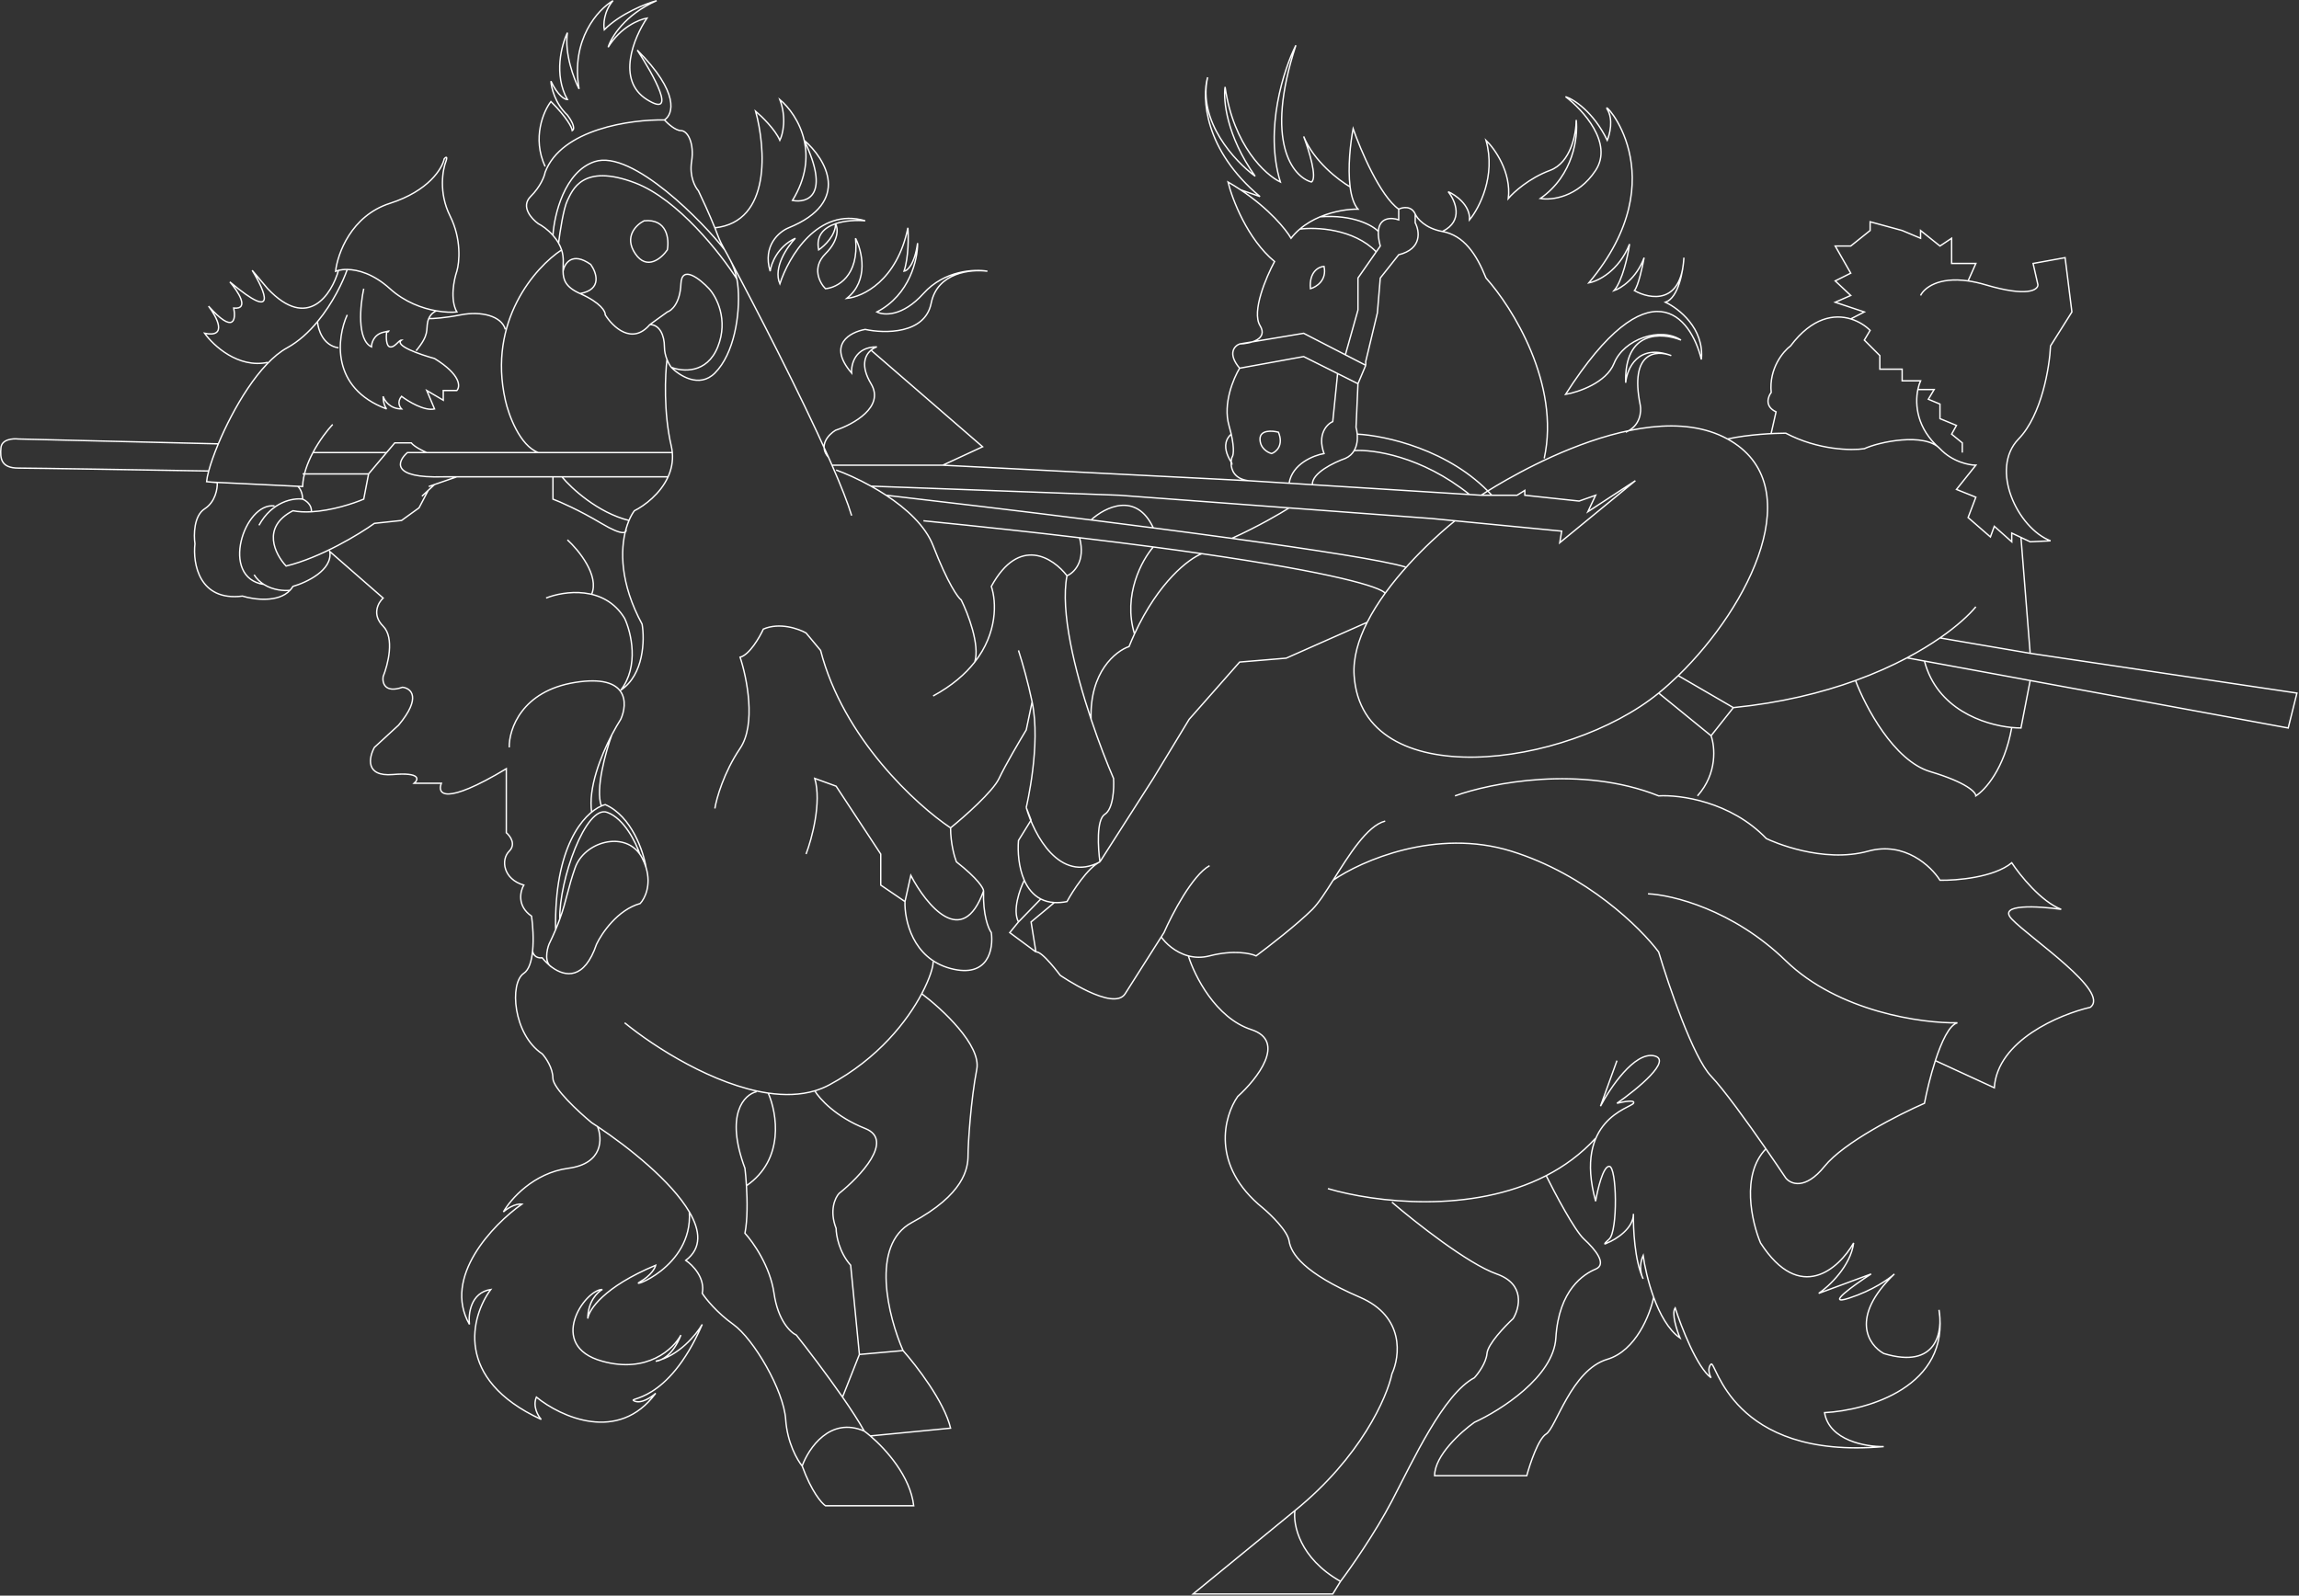 <?xml version="1.0" encoding="UTF-8"?> <svg xmlns="http://www.w3.org/2000/svg" width="1668" height="1158" viewBox="0 0 1668 1158" fill="none"><rect x="0" y="0" width="1668" height="1158" fill="#333333" stroke="none"/><path d="M316.678 225.605C322.848 226.679 328.096 226.752 331.457 226.398C326.39 217.389 329.346 202.938 331.457 196.839C333.334 190.505 334.976 173.614 326.531 156.723C318.086 139.832 321.135 122.941 323.716 116.607C324.842 112.97 323.247 114.153 322.308 115.2C320.9 122.238 311.048 138.565 282.897 147.574C254.746 156.582 244.894 184.171 243.486 196.839C244.086 196.599 244.793 196.376 245.598 196.185M316.678 225.605C306.483 223.832 293.77 219.328 282.897 209.507C271.01 198.77 259.755 195.694 251.931 195.565M316.678 225.605C315.296 226.025 312.554 227.694 311.047 231.23M301.899 254.549C311.751 242.585 308.936 239.77 310.344 233.436C310.523 232.631 310.763 231.898 311.047 231.23M245.598 196.185C240.671 213.528 223.499 240.474 194.223 209.507L182.962 196.185C192.346 211.417 202.246 234.421 166.776 204.58C172.64 211.384 181.414 224.709 169.591 223.583C171.233 231.777 169.872 242.967 151.293 222.175C157.392 230.151 165.368 245.259 148.478 241.881C154.812 250.796 172.828 267.499 194.223 262.995M245.598 196.185C247.301 195.781 249.443 195.524 251.931 195.565M251.931 195.565C248.917 204.278 241.526 219.926 230.355 233.436M581.997 1063.9C578.478 1059.68 571.159 1047.01 570.033 1030.12C568.625 1009.01 546.809 971.707 532.03 961.15C520.206 952.705 512.09 942.617 509.509 938.629C511.761 927.369 502.471 917.985 497.545 914.701C509.308 905.827 508.13 893.152 500.139 879.511M581.997 1063.9C586.689 1051 602.265 1027.87 627.038 1038.57M581.997 1063.9C588.753 1082.48 596.072 1090.88 598.887 1092.76H662.93C660.458 1071.5 642.971 1051.94 631.438 1042.09M627.038 1038.57C623.163 1031.59 617.51 1022.92 611.283 1013.93M627.038 1038.57C628.353 1039.54 629.838 1040.72 631.438 1042.09M548.92 792.242C540.006 794.353 525.836 808.429 540.475 847.841C540.846 850.961 541.265 855.422 541.574 860.509M453.208 742.273C475.052 760.115 518.111 787.582 557.365 793.282M677.005 697.935C677.263 701.03 674.779 709.8 668.755 721.159M591.146 791.641C594.8 790.558 598.329 789.129 601.702 787.315C637.365 768.146 658.345 740.788 668.755 721.159M591.146 791.641C594.43 797.237 606.347 810.54 627.742 818.986C649.136 827.431 623.988 853.94 608.74 866.139C605.925 869.189 601.562 878.526 606.629 891.476C606.629 896.402 608.74 908.648 617.185 918.22L623.519 982.968M591.146 791.641C580.689 794.74 569.2 795 557.365 793.282M623.519 982.968L611.283 1013.93M623.519 982.968L655.189 980.153M611.283 1013.93C599.417 996.816 585.467 978.586 577.774 968.892C573.552 967.015 564.403 958.335 561.588 938.629C558.773 918.923 546.339 901.329 540.475 894.995C542.398 885.376 542.241 871.486 541.574 860.509M668.755 721.159C683.469 732.185 712.053 758.601 708.675 776.055C704.452 797.872 702.341 829.543 702.341 838.692C702.341 847.841 699.526 866.843 661.522 887.253C631.12 903.581 644.632 955.989 655.189 980.153M655.189 980.153C664.807 990.944 685.169 1017.31 689.673 1036.46L631.438 1042.09M557.365 793.282C563.728 807.715 569.478 841.366 541.574 860.509M433.502 817.527C432.059 816.566 430.649 815.643 429.28 814.763C419.896 807.021 401.129 789.708 401.129 782.389C401.129 775.069 395.968 767.609 393.388 764.794C372.275 750.718 369.46 713.418 380.016 706.38C383.829 703.838 385.681 697.471 386.415 690.193M433.502 817.527C437.021 826.224 437.725 844.463 412.389 847.841C387.054 851.219 370.398 870.362 365.237 879.511C367.583 877.4 373.542 873.318 378.609 873.881C357.73 888.661 320.9 926.806 340.605 961.15C339.667 953.643 341.45 938.066 356.088 935.814C341.778 955.051 329.064 1000.84 392.684 1030.12C390.338 1027.54 386.35 1020.69 389.165 1013.93C406.759 1028.24 448.704 1047.72 475.728 1011.12C472.679 1013.93 465.313 1019 460.245 1016.75C453.912 1013.93 484.174 1019.56 509.509 961.15C505.287 968.423 492.619 983.953 475.728 987.894C479.482 987.66 488.396 983.531 494.026 968.892C488.631 978.98 469.676 996.903 437.021 987.894C396.203 976.634 424.353 935.814 437.021 935.814C433.502 937.691 426.465 944.541 426.465 956.928C427.169 950.594 438.007 933.984 475.728 918.22C475.259 920.331 472.35 925.68 464.468 930.184C454.615 935.814 502.732 920.331 500.139 879.511M433.502 817.527C456.181 832.632 487.154 857.347 500.139 879.511M584.812 619.814C589.035 608.788 596.213 582.373 591.146 564.919L606.629 570.549L639.002 619.814V642.335L656.596 654.3M656.596 654.3L660.819 635.298C672.079 656.88 698.4 689.348 713.601 646.558M656.596 654.3C656.127 667.437 662.085 695.542 689.673 702.861C717.261 710.18 720.873 688.551 719.231 676.821C717.12 674.006 713.038 664.012 713.601 646.558M713.601 646.558C713.601 644.681 709.66 637.831 693.896 625.445C692.488 621.926 689.673 612.073 689.673 600.812M689.673 600.812C665.041 584.39 611.696 535.641 595.368 472.019L584.812 459.351C579.416 456.301 565.67 451.469 553.846 456.536C551.031 462.635 543.712 475.257 536.956 476.946C541.882 491.725 548.779 525.648 536.956 543.102C525.133 560.555 519.831 579.464 518.658 586.736M689.673 600.812C699.526 592.836 720.357 574.49 724.861 564.919C729.365 555.347 739.875 537.471 744.567 529.73L748.829 509.32M738.937 472.019C742.137 481.912 745.843 495.224 748.829 509.32M744.567 586.033C750.197 605.739 768.776 641.209 798.053 625.445M744.567 586.033C744.567 586.033 755.472 540.685 748.829 509.32M744.567 586.033L748.086 595.182L738.937 609.961C738.284 618.013 739.024 629.467 743.151 638.816M798.053 625.445C789.045 629.949 778.348 646.558 774.125 654.3C770.787 654.956 767.745 655.17 764.976 655.009M798.053 625.445C796.645 615.592 795.379 594.9 801.572 590.959C807.765 587.018 808.375 571.957 807.906 564.919C803.263 554.187 797.306 538.964 791.627 521.988M798.053 625.445L836.76 564.919L862.8 521.988L899.396 480.471L933.176 477.649L991.948 451.609M774.125 417.828C764.272 404.925 739.5 388.409 719.231 425.569C723.051 436.862 723.72 459.324 707.206 480.471M774.125 417.828C769.181 443.691 779.802 486.642 791.627 521.988M774.125 417.828C779.051 415.858 787.778 407.586 783.274 390.256M677.005 505.097C690.654 497.697 700.393 489.196 707.206 480.471M606.629 341.115C613.196 343.466 622.352 347.454 631.964 352.805M707.206 480.471C711.098 468.089 702.3 445.279 697.414 435.422C695.069 433.78 687.703 423.599 677.005 396.01C671.397 381.546 657.548 369.029 642.902 359.413M482.062 87.048C488.396 83.06 493.322 67.342 462.357 36.376C474.086 54.205 491.915 86.344 469.394 72.269C446.874 58.193 460.011 26.992 469.394 13.151C463.764 14.089 450.252 19.625 441.244 34.264C443.355 27.226 453.349 10.617 476.432 0.482C468.691 2.594 450.252 9.772 438.429 21.596C437.725 17.843 438.006 8.365 444.763 0.482C433.972 6.816 413.938 28.493 420.131 64.527C416.377 57.255 409.434 38.909 411.686 23.707C407.463 32.387 401.551 54.252 411.686 72.269C409.809 72.269 404.789 69.594 399.722 58.897C399.956 63.589 402.677 75.084 411.686 83.529C414.032 86.579 418.02 93.101 415.205 94.79C414.97 92.678 411.545 85.5 399.722 73.676C394.326 80.714 385.928 99.998 395.499 120.83M482.062 87.048C458.134 86.579 407.322 93.523 395.499 125.053C395.03 127.868 392.262 135.328 384.943 142.647C377.623 149.967 385.646 158.834 390.573 162.353C393.087 163.61 397.398 166.515 401.188 170.799M482.062 87.048C484.408 89.629 490.085 94.79 494.026 94.79C498.953 94.79 503.879 103.939 501.768 117.311C500.079 128.008 504.348 135.844 506.694 138.425C509.254 143.742 514.658 155.407 518.658 165.344M407.463 181.355C409.319 186.925 408.455 192.086 408.519 196.839M407.463 181.355C406.882 179.611 406.125 177.967 405.249 176.429M407.463 181.355C388.462 193.789 353.696 233.013 366.645 290.442C368.991 300.999 377.06 323.38 390.573 328.447M420.835 213.026C436.036 219.782 439.367 226.163 439.133 228.509C444.528 237.189 458.556 250.749 471.506 235.547M420.835 213.026C410.186 208.293 408.599 202.898 408.519 196.839M420.835 213.026C437.162 210.211 432.799 197.777 428.576 191.912C415.064 182.341 409.574 191.209 408.519 196.839M471.506 235.547L484.174 226.398C487.223 225.459 493.463 220.064 494.026 205.988C494.589 191.912 507.867 202.469 514.435 209.507C519.831 215.372 528.652 232.028 520.769 251.734C512.887 271.44 494.965 269.798 486.989 266.514M471.506 235.547C478.543 235.547 482.062 243.289 482.062 251.734C482.062 255.12 482.887 258.294 483.917 260.883M486.989 266.514C492.853 272.613 507.398 281.997 518.658 270.736C532.733 256.661 536.956 228.509 535.548 209.507C535.359 206.947 535.041 204.617 534.622 202.469M486.989 266.514C486.169 265.46 484.942 263.461 483.917 260.883M405.249 176.429C406.222 168.453 408.871 151.093 411.686 145.462C415.204 138.425 422.242 118.015 460.949 132.794C491.915 144.618 522.967 184.171 534.622 202.469M405.249 176.429C404.067 174.353 402.667 172.471 401.188 170.799M534.622 202.469C533.565 197.05 531.859 192.787 529.918 188.907M401.188 170.799C402.107 156.019 409.434 124.63 431.391 117.311C458.838 108.162 511.139 162.353 525.807 181.355M525.807 181.355C524.002 178.113 522.231 174.765 520.769 170.799C520.137 169.081 519.423 167.244 518.658 165.344M525.807 181.355C527.199 183.856 528.612 186.295 529.918 188.907M483.917 260.883C482.595 271.675 481.358 299.31 486.989 323.52C487.378 325.196 487.64 326.839 487.785 328.447M529.918 188.907C547.891 222.503 580.476 285.633 601.155 331.966M617.889 374.193C615.183 365.127 610.119 352.376 603.645 337.596M518.658 165.344C559.758 160.981 555.488 107.106 548.216 80.714C552.673 84.468 562.432 93.945 565.81 101.828C567.922 97.605 570.877 85.781 565.81 72.269C572.144 77.519 580.333 87.984 583.462 101.828M583.462 101.828C586.243 114.133 585.027 129.107 574.959 145.462C585.789 147.574 602.65 141.803 583.462 101.828ZM583.462 101.828C598.925 115.145 618.311 146.494 572.144 165.344C565.341 168.101 553.143 178.259 558.773 196.839C559.476 191.384 564.121 178.963 577.071 172.91C571.206 179.01 560.743 194.164 565.81 205.988C572.144 186.517 593.398 150.107 627.742 160.242C621.768 159.699 613.241 159.96 606.195 162.353M606.195 162.353C598.023 165.129 591.844 170.773 593.961 181.355C598.129 178.54 606.411 170.799 606.195 162.353ZM606.195 162.353C607.982 165.403 609.022 174.036 598.887 184.171C588.753 194.305 594.665 205.284 598.887 209.507C607.333 208.803 623.519 200.498 620.704 172.91C625.396 182.059 630.698 203.595 614.37 216.545C625.865 215.489 650.825 203.771 658.707 165.344C659.177 171.62 659.27 186.704 655.892 196.839C658.238 196.604 663.493 192.194 665.745 176.429C665.89 187.924 660.18 214.011 636.187 226.398C641.113 228.978 654.766 229.917 669.968 213.026C685.169 196.135 707.267 195.197 716.416 196.839C704.687 195.197 680.102 197.543 675.598 220.064C671.094 242.585 641.817 242.116 627.742 239.066C616.951 240.943 599.873 249.904 617.889 270.736C617.42 264.402 620.423 251.734 636.187 251.734C634.856 252.178 633.351 252.963 631.964 254.125M601.155 331.966C593.398 323.366 601.283 315.245 606.195 312.26C619.007 308.037 642.099 295.369 631.964 278.478C624.226 265.581 627.485 257.881 631.964 254.125M601.155 331.966C602.006 333.872 602.836 335.75 603.645 337.596M411.686 391.788C419.896 399.295 434.91 417.687 429.28 431.2M396.203 434.015C409.105 428.854 438.57 424.584 453.208 448.794C457.9 458.882 463.905 483.42 450.393 500.874C467.283 489.614 467.752 464.277 465.876 453.017C449.762 423.207 449.982 399.065 454.16 384.046M369.46 542.398C369.225 529.26 378.468 501.437 417.316 495.244C456.164 489.051 455.554 510.493 450.393 521.988C448.512 524.914 446.254 528.771 443.917 533.249M429.28 589.551C426.654 572.047 435.763 548.872 443.917 533.249M386.415 690.193C387.307 681.35 386.547 671.162 385.646 664.857C374.949 657.537 377.436 646.793 380.016 642.335C365.237 638.113 363.126 624.037 369.46 617.703C374.527 612.636 370.164 606.677 367.348 604.331V557.881C322.307 584.906 317.146 576.18 320.196 568.438H300.491C303.775 565.623 305.276 560.415 285.008 562.104C264.739 563.793 267.648 549.67 271.636 542.398L289.23 526.211C306.121 505.942 298.145 499.467 292.046 498.763C279.096 503.267 277.266 495.479 277.97 491.021C281.489 482.341 286.415 462.87 277.97 454.424C269.525 445.979 274.451 437.299 277.97 434.015L239.263 400.233C241.515 413.746 222.373 422.754 212.52 425.569C211.903 426.614 211.194 427.553 210.409 428.394M386.415 690.193C386.628 692.07 388.321 695.682 393.388 695.119C395.254 697.453 397.671 699.896 400.425 701.928M400.425 701.928C410.132 709.09 424.027 711.143 432.799 685.266C436.552 677.29 448.141 660.212 464.468 655.707C467.861 652.114 472.613 642.51 468.753 629.667M400.425 701.928C394.795 698.902 396.672 689.559 398.314 685.266C400.184 681.423 401.762 677.932 403.118 674.71M468.753 629.667C468.077 627.416 467.135 625.065 465.876 622.629C465.355 621.623 464.785 620.686 464.171 619.814M468.753 629.667C466.856 617.937 458.275 592.367 439.133 583.921C438.25 584.153 437.308 584.481 436.317 584.914M403.118 674.71C404.278 671.949 405.275 669.386 406.151 666.968M403.118 674.71C401.979 614.525 423.261 590.622 436.317 584.914M464.171 619.814C452.324 603.012 424.007 610.933 417.316 629.667C412.207 643.973 411.178 653.086 406.151 666.968M464.171 619.814C461.455 611.603 452.926 594.056 440.54 589.551C425.057 583.921 405.543 638.816 406.151 666.968M443.917 533.249C439.507 545.405 431.813 572.758 436.317 584.914M309.64 328.447C306.825 327.274 300.631 324.224 298.379 321.409H286.415L280.477 328.447M309.64 328.447H295.564C288.292 334.781 283.319 347.167 321.604 346.041H331.456M309.64 328.447H390.573M267.414 343.93L263.895 362.229C256.398 365.441 240.672 370.61 225.892 371.41M267.414 343.93L280.477 328.447M267.414 343.93H219.558M331.456 346.041L315.27 351.623M331.456 346.041H401.188M311.047 353.079L315.27 351.623M315.27 351.623L310.695 355.87M306.121 360.117L310.695 355.87M310.695 355.87L304.01 368.563L291.342 377.712L271.636 379.823C260.845 387.565 232.929 404.596 207.594 410.79C199.618 402.352 189.436 382.517 212.52 370.674C216.694 371.482 221.246 371.662 225.892 371.41M241.374 308.037C237.593 312.071 231.738 319.573 227.043 328.447M153.756 349.912L149.885 349.56C150.051 347.578 150.574 344.946 151.418 341.819M153.756 349.912L157.627 350.264C157.861 354.487 156.36 364.199 148.478 369.266C140.596 374.334 140.502 388.269 141.44 394.603C139.798 408.913 144.395 436.548 175.924 432.607C184.301 435.185 201.883 437.526 210.409 428.394M153.756 349.912L216.039 352.91M216.039 352.91L219.558 353.079C219.818 344.744 223.001 336.087 227.043 328.447M216.039 352.91C217.212 353.905 219.558 357.161 219.558 362.229M219.558 362.229C221.904 363.189 226.455 366.369 225.892 371.41M219.558 362.229C212.989 361.29 197.459 363.777 187.888 381.231M210.409 428.394C206.221 428.894 198.18 428.388 191.465 424.162M184.369 417.124C186.301 420.182 188.777 422.47 191.465 424.162M199.148 367.155C177.332 364.34 159.034 419.235 191.465 424.162M158.393 322.113C169.005 296.703 188.161 263.465 208.298 252.438C216.752 247.808 224.138 240.953 230.355 233.436M158.393 322.113L13.354 318.594C9.366 318.125 1.25 318.735 0.687 324.928C-0.017 332.669 0.687 339.707 13.354 339.707C23.488 339.707 109.62 341.115 151.418 341.819M158.393 322.113C155.256 329.624 152.866 336.452 151.418 341.819M487.785 328.447C488.37 334.904 487.084 340.803 484.714 346.041M487.785 328.447H390.573M484.714 346.041C479.147 358.344 467.597 366.998 460.245 370.674C458.945 372.421 457.589 374.783 456.352 377.712M484.714 346.041H483.917H407.686M280.477 328.447H227.043M230.355 233.436C230.744 239.066 234.337 250.749 245.598 252.438M311.047 231.23C313.862 231.291 322.449 230.832 334.272 228.509C349.051 225.605 363.83 229.213 366.645 239.066M251.931 228.509C244.454 244.931 239.694 281.575 280.477 296.776C279.642 295.838 277.97 292.694 277.97 287.627C278.908 290.677 282.896 296.776 291.342 296.776C289.934 295.369 287.964 291.568 291.342 287.627C296.268 291.381 307.95 298.465 315.27 296.776L309.64 283.404L321.604 290.442V283.404H331.457C334.037 280.589 334.412 272.003 315.27 260.18C304.948 257.364 285.712 250.749 291.342 246.808C289.23 246.808 286.415 252.438 282.897 251.734C280.082 251.171 280.111 244.462 280.477 241.177C282.457 240.474 284.726 239.488 277.97 241.177C271.214 242.866 269.525 248.919 269.525 251.734C258.828 246.667 261.314 221.471 263.895 209.507M407.686 346.041C414.454 354.252 433.662 372.082 456.352 377.712M407.686 346.041H401.188M456.352 377.712C455.556 379.594 454.81 381.709 454.16 384.046M401.188 346.041V362.229C406.22 364.105 420.291 370.252 436.318 379.823C452.345 389.395 454.891 386.626 454.16 384.046M631.964 254.125L712.898 324.224L684.043 337.596M684.043 337.596H603.645M684.043 337.596L905.73 348.857M899.396 249.623C906.902 249.388 920.368 246.385 914.175 236.251C907.982 226.116 918.632 201.061 924.731 189.801C905.026 173.473 894 144.524 890.95 132.09C894.168 133.939 897.218 135.834 900.099 137.75M899.396 249.623C895.642 251.03 890.387 256.52 899.396 267.217M899.396 249.623L945.844 241.881L976.106 257.485M899.396 267.217C894.938 274.49 887.15 292.976 891.654 308.741C892.157 310.499 892.588 312.139 892.955 313.667M899.396 267.217L945.844 258.772L970.476 271.088M905.73 348.857C895.852 347.568 893.263 341.284 893.216 336.188M905.73 348.857L935.288 350.704M1074.63 359.413H1082.37M1074.63 359.413L1066.19 358.886M1074.63 359.413C1074.63 359.413 1188.44 282.936 1253.39 318.594M990.885 265.106L985.255 278.478M990.885 265.106L976.106 257.485M990.885 265.106V262.291L999.33 227.102L1001.44 201.765L1014.81 184.874C1031.99 180.652 1029.94 167.632 1026.78 161.649V155.315M985.255 278.478L970.476 271.088M985.255 278.478L983.847 310.148C984.235 311.478 984.573 313.184 984.73 315.075M979.547 135.609C977.728 121.482 979.829 103.395 981.736 93.382C987.132 108.865 1001.3 142.225 1014.81 151.796M979.547 135.609C980.413 142.336 982.168 148.164 985.255 151.796C979.156 151.661 968.405 152.904 957.808 157.343M979.547 135.609C971.363 130.917 953.163 117.029 945.844 99.013C949.598 108.865 955.978 129.275 951.474 132.09C938.103 128.337 917.131 103.235 940.214 32.857C931.534 49.982 917.131 93.805 928.954 132.09C918.163 126.929 895.032 105.91 888.839 63.119C887.432 72.503 889.824 98.59 910.656 127.868C896.111 117.311 868.852 88.174 876.171 56.081C871.949 70.861 873.638 108.865 914.175 142.647L900.099 137.75M900.099 137.75C920.915 151.59 932.986 166.522 936.695 172.91C938.61 170.437 940.745 168.236 943.029 166.281M1014.81 151.796V159.538C1009.43 157.682 1000.67 157.618 1000.04 167.984M1014.81 151.796C1017.63 150.389 1023.96 149.122 1026.78 155.315M976.106 257.485L985.255 224.99V201.765L998.499 182.763M1026.78 155.315C1028.18 158.6 1034.1 165.731 1046.48 167.984M943.029 166.281C954.673 164.737 982.069 165.872 998.499 182.763M943.029 166.281C947.553 162.409 952.662 159.499 957.808 157.343M998.499 182.763L1001.44 178.54C1000.27 174.187 999.867 170.722 1000.04 167.984M1000.04 167.984C996.047 163.705 982.018 155.588 957.808 157.343M1046.48 167.984C1061.97 170.799 1071.11 184.171 1078.15 201.765C1097.15 222.879 1132.2 278.619 1120.38 332.669M1046.48 167.984C1062.25 160.318 1055.87 145.553 1050.71 139.128C1056.1 141.474 1066.75 148.841 1066.19 159.538C1073.23 151.093 1085.47 127.727 1078.15 101.828C1084.49 107.927 1096.59 124.912 1094.34 144.055C1098.09 139.597 1109.4 129.275 1124.6 123.645C1139.8 118.015 1143.6 96.901 1143.6 87.048C1145.01 99.013 1141.77 127.164 1117.56 144.055C1125.54 145.462 1144.73 143.351 1157.68 123.645C1170.63 103.939 1148.53 79.776 1135.86 70.157C1141.73 72.034 1155.99 80.996 1166.12 101.828C1168 97.37 1170.63 86.626 1166.12 79.306C1160.49 70.157 1218.2 127.164 1152.75 205.284C1159.32 204.111 1174.43 196.839 1182.31 177.133C1181.14 185.344 1177.24 203.595 1171.05 210.914C1175.98 209.272 1187.24 202.188 1192.87 186.986C1191.69 193.554 1188.64 207.536 1185.83 210.914C1197.09 217.249 1220.03 221.331 1221.72 186.986C1221.25 196.37 1217.92 215.982 1208.35 219.36C1217.97 223.817 1236.64 238.362 1234.39 260.883C1226.88 229.682 1196.67 191.068 1135.86 286.22C1145.24 284.577 1165.42 277.774 1171.05 263.698C1178.09 246.104 1204.65 236.955 1219.61 246.808C1205.77 241.177 1178.37 239.488 1179.49 277.774C1180.43 267.452 1188.36 249.06 1212.57 258.068C1201.78 253.845 1182.17 255.112 1190.05 293.961C1190.99 298.653 1190.19 309.163 1179.49 313.667M892.955 313.667C893.071 314.147 893.18 314.617 893.284 315.075M892.955 313.667L893.284 315.075M893.284 315.075C895.802 326.238 894.767 330.965 893.765 331.966C893.432 333.134 893.201 334.604 893.216 336.188M893.284 315.075C882.246 324.928 897.988 340.411 893.216 336.188M631.964 352.805L812.129 359.413L935.288 368.593M631.964 352.805C635.583 354.819 639.267 357.027 642.902 359.413M970.476 271.088L966.957 305.926C962.735 307.802 955.556 315.075 960.623 329.151C953.116 330.442 937.54 336.561 935.288 350.704M935.288 350.704L952.178 351.76M952.178 351.76C951.615 343.385 967.895 335.543 976.106 332.669C979.079 331.348 981.116 329.348 982.467 327.039M952.178 351.76L1066.19 358.886M984.73 315.075C1004.61 316.013 1051.97 326.195 1082.37 359.413M984.73 315.075C985.042 318.841 984.635 323.337 982.467 327.039M1082.37 359.413H1100.67L1106.3 355.894V359.413L1145.71 363.636L1157.68 359.413L1152.05 371.378L1186.53 348.857L1131.64 393.899L1133.05 385.453L1055.63 377.943M982.467 327.039C995.83 325.984 1031.28 330.875 1066.19 358.886M642.902 359.413C682.054 363.917 736.299 370.378 791.627 377.34M1019.74 411.494C1004.09 406.753 954.346 399.017 893.765 390.704M1055.63 377.943L1038.74 376.304L935.288 368.593M1055.63 377.943C1055.63 377.943 1026.52 400.76 1005 430.496M1203.42 502.986C1136.43 557.6 988.322 576.552 982.467 490.318C981.601 477.555 985.524 464.321 991.948 451.609M1203.42 502.986C1208.18 499.108 1212.93 494.863 1217.62 490.318M1203.42 502.986L1241.43 533.952M1253.39 318.594C1268.59 315.216 1287.87 314.371 1295.62 314.371C1319.26 326.758 1343.47 327.039 1352.62 325.632C1363.18 320.705 1396.25 313.667 1407.51 325.632M1253.39 318.594C1313.41 351.542 1269.88 439.612 1217.62 490.318M1005 430.496C1001.43 425.953 967.739 415.635 871.949 401.808M1005 430.496C1000.11 437.24 995.622 444.339 991.948 451.609M669.968 377.943C712.608 382.21 750.203 386.326 783.274 390.256M935.288 368.593C929.423 372.364 912.908 382.065 893.765 390.704M893.765 390.704C875.534 388.203 856.32 385.648 836.76 383.108M871.949 401.808C861.04 400.233 849.327 398.613 836.76 396.951M871.949 401.808C862.582 405.459 840.635 422.088 823.123 460.055M791.627 521.988C790.426 487.643 809.486 472.488 819.166 469.204C820.454 466.025 821.775 462.977 823.123 460.055M783.274 390.256C802.616 392.554 820.41 394.788 836.76 396.951M791.627 377.34C806.685 379.235 821.824 381.168 836.76 383.108M791.627 377.34C801.51 368.181 824.374 356.513 836.76 383.108M836.76 396.951C828.607 406.256 814.465 431.903 823.123 460.055M743.151 638.816C739.87 645.385 734.433 660.634 738.937 669.079M743.151 638.816C745.697 644.584 749.532 649.55 755.124 652.424M738.937 669.079L755.124 652.424M738.937 669.079L732.603 676.821L751.605 690.897M755.124 652.424C757.942 653.872 761.206 654.789 764.976 655.009M751.605 690.897L748.086 669.079L764.976 655.009M751.605 690.897C755.828 689.724 769.199 707.788 769.199 707.788C769.199 707.788 807.906 734.531 816.351 721.159C822.489 711.44 835.289 691.303 842.505 679.96M877.579 628.26C865.193 635.016 850.367 663.449 844.502 676.821C843.901 677.765 843.231 678.818 842.505 679.96M1285.06 314.371L1288.58 298.888C1280.13 294.947 1282.71 287.862 1285.06 284.812C1283.37 267.358 1293.74 255.018 1299.13 251.03C1314.81 230.127 1330.94 227.867 1342.77 231.451M1407.51 325.632C1416.52 335.203 1428.63 337.596 1433.55 337.596L1419.48 355.191L1433.55 360.821L1427.92 375.6L1444.11 389.676L1446.93 381.935L1459.59 393.195V386.861L1466.28 390.028M1407.51 325.632C1390.6 311.002 1389.24 293.527 1391.47 282.701M1433.55 440.349C1428.59 446.359 1419.92 454.385 1407.51 462.96M1257.61 513.543L1217.62 490.318M1257.61 513.543L1241.43 533.952M1257.61 513.543C1292.09 510.075 1321.63 502.774 1346.23 493.86M1241.43 533.952C1244.24 541.694 1246.21 561.259 1231.57 577.587M1393.44 214.433C1396.03 209.057 1406.29 200.74 1427.92 203.856M1427.92 203.856C1431.78 204.411 1435.99 205.329 1440.59 206.692C1470.99 215.7 1478.59 210.445 1478.59 206.692L1475.08 191.208L1498.3 186.986L1503.23 226.398L1487.74 251.03C1487.04 266.279 1481.41 301.14 1464.52 318.594C1443.41 340.411 1463.82 383.342 1487.74 392.491L1472.96 393.195L1466.28 390.028M1427.92 203.856L1433.55 191.208H1415.96V172.91L1407.51 178.54L1393.44 167.28V172.91L1380.07 167.28L1356.84 160.946V167.28L1342.77 178.54H1331.51L1342.77 198.246L1331.51 203.856L1342.77 214.433L1331.51 219.36L1352.62 226.398L1342.77 231.451M1342.77 231.451C1348.78 233.274 1353.68 236.607 1356.84 239.77L1352.62 246.808L1363.88 258.068V267.921H1380.07V276.367H1393.44C1392.69 278.043 1391.98 280.193 1391.47 282.701M1423.7 328.447V321.409L1415.96 315.075L1419.48 308.741L1407.51 303.814V293.257L1399.07 289.739L1403.29 282.701H1391.47M1466.28 390.028L1472.96 474.13M1472.96 474.13L1407.51 462.96M1472.96 474.13L1666.5 502.986L1660.17 528.322L1472.96 493.86M1407.51 462.96C1400.67 467.69 1392.7 472.588 1383.59 477.406M1383.59 477.406L1396.25 479.738M1383.59 477.406C1372.74 483.141 1360.29 488.764 1346.23 493.86M1472.96 493.86L1466.28 528.322C1464.27 528.32 1462.02 528.211 1459.59 527.973M1472.96 493.86L1396.25 479.738M1396.25 479.738C1405.32 514.488 1438.93 525.939 1459.59 527.973M1346.23 493.86C1353.28 512.62 1374.02 552.11 1400.48 559.992C1426.94 567.875 1433.55 575.007 1433.55 577.587C1440 573.601 1454.24 558.097 1459.59 527.973M842.505 679.96C845.5 684.338 852.528 691.167 862.18 693.712M1005 595.885C991.799 599.191 978.555 620.868 967.229 638.816M967.229 638.816C961.673 647.621 956.579 655.529 952.178 659.93C941.481 670.628 920.509 686.909 911.36 693.712C907.372 691.835 895.032 689.208 877.579 693.712C871.954 695.164 866.77 694.922 862.18 693.712M967.229 638.816C987.548 624.741 1041.84 600.812 1096.45 617.703C1151.06 634.594 1190.52 673.537 1203.42 690.897C1210.69 715.295 1228.48 767.469 1241.43 780.981C1250.59 790.549 1267.6 814.09 1281.24 833.765M1195.68 648.669C1213.04 649.373 1257.33 660.071 1295.62 697.231C1333.9 734.391 1394.61 742.742 1420.18 742.273C1414.24 743.837 1408.6 756.042 1404.16 769.721M1055.63 577.587C1081.44 568.203 1147.12 555.066 1203.42 577.587C1218.67 576.649 1255.64 581.528 1281.54 608.554C1285.76 610.665 1322.36 626.852 1355.44 617.703C1381.9 610.383 1401.18 628.729 1407.51 638.816C1419.48 639.051 1446.64 636.846 1459.59 626.148C1465.46 635.063 1480.85 654.3 1495.49 659.93C1479.06 657.584 1448.9 655.707 1459.59 666.968C1472.96 681.044 1531.38 719.752 1516.6 731.012C1494.31 736.174 1449.18 755.082 1446.93 789.427L1404.16 769.721M1404.16 769.721C1400.61 780.666 1397.82 792.554 1396.25 800.687C1377.96 808.663 1337.84 828.979 1323.77 846.433C1309.69 863.887 1299.13 859.336 1295.62 854.879C1291.92 849.332 1286.86 841.877 1281.24 833.765M862.18 693.712C866.609 708.022 881.942 738.754 907.841 747.2C933.739 755.645 912.063 783.093 897.988 795.761C888.135 809.836 878.001 845.73 916.286 876.696C922.151 881.623 934.162 893.306 935.288 900.625C936.695 909.774 945.844 923.85 986.663 941.445C1019.32 955.52 1015.75 984.375 1009.89 997.044C1006.37 1013.93 987.366 1057.43 939.51 1096.28M939.51 1096.28C938.103 1106.37 942.748 1130.76 972.587 1147.65M939.51 1096.28L865.615 1156.8H966.957L972.587 1147.65M972.587 1147.65C979.86 1138.04 997.501 1112.89 1009.89 1089.24C1025.37 1059.68 1047.19 1011.82 1069.71 999.859C1072.52 996.809 1078.29 989.02 1078.86 982.264C1079.42 975.508 1091.76 962.558 1097.86 956.928C1102.55 949.186 1106.72 931.873 1085.89 924.554C1065.06 917.234 1026.54 886.784 1009.89 872.473M963.438 862.62C997.425 872.63 1067.53 881.119 1121.79 853.206M1157.68 826.024C1147.14 837.55 1134.93 846.446 1121.79 853.206M1173.16 769.721L1161.2 802.799C1168.23 789.427 1185.83 763.387 1199.9 766.202C1213.98 769.017 1187.94 790.365 1173.16 800.687C1177.85 799.514 1186.81 797.872 1185.12 800.687C1183.01 804.206 1141.49 812.652 1157.68 871.77C1159.09 863.324 1163.03 846.433 1167.53 846.433C1173.16 846.433 1173.86 893.587 1167.53 899.217C1162.46 903.722 1164.48 902.971 1166.12 902.033C1172.46 899.452 1185.12 891.616 1185.12 880.919C1184.89 891.241 1185.97 915.123 1192.16 928.073C1190.75 925.492 1188.78 918.501 1192.16 911.182C1193.18 918.557 1195.65 930.157 1199.78 941.445M1281.24 833.765C1262.98 852.345 1271.02 887.018 1277.32 902.033C1306.03 946.512 1334.32 920.566 1344.88 902.033C1342.63 918.923 1327.05 933.468 1319.54 938.629L1357.55 924.554C1344.88 932.764 1323.91 947.779 1341.36 942.148C1358.81 936.518 1370.68 928.073 1374.44 924.554C1341.78 956.083 1355.67 976.165 1366.7 982.264C1405.54 994.088 1409.63 966.077 1406.81 950.594C1415.26 1006.33 1354.97 1023.55 1323.77 1025.2C1327.14 1045.46 1353.79 1050.06 1366.7 1049.83C1255.5 1059.68 1244.94 986.487 1241.43 990.006C1238.61 992.821 1240.25 997.747 1241.43 999.859C1231.29 992.539 1219.84 963.027 1215.39 949.186C1212.57 953.127 1216.56 965.373 1218.91 971.004C1210.47 965.189 1204.18 953.495 1199.78 941.445M1121.79 853.206C1128.12 865.963 1142.48 893.024 1149.23 899.217C1157.68 906.959 1166.12 917.516 1157.68 921.035C1149.23 924.554 1130.93 935.814 1128.82 971.004C1127.13 999.155 1088.71 1023.55 1069.71 1032.23C1060.09 1039.04 1040.85 1056.3 1040.85 1070.94H1107.71C1110.06 1062.26 1116.16 1044.06 1121.79 1040.68C1128.82 1036.46 1140.08 994.228 1166.12 986.487C1186.95 980.293 1197.24 953.878 1199.78 941.445M467.283 160.242C461.653 163.057 452.504 171.784 460.949 184.171C469.394 196.557 479.951 187.455 484.174 181.355C485.581 173.614 484.174 158.553 467.283 160.242ZM927.546 313.667C923.089 312.494 914.175 311.837 914.175 318.594C914.175 325.35 919.805 328.447 922.62 329.151C925.904 327.978 931.487 323.239 927.546 313.667ZM960.623 193.32C956.87 193.554 949.644 197.12 950.771 209.507C954.993 208.334 962.875 203.454 960.623 193.32Z" stroke="white"></path></svg> 